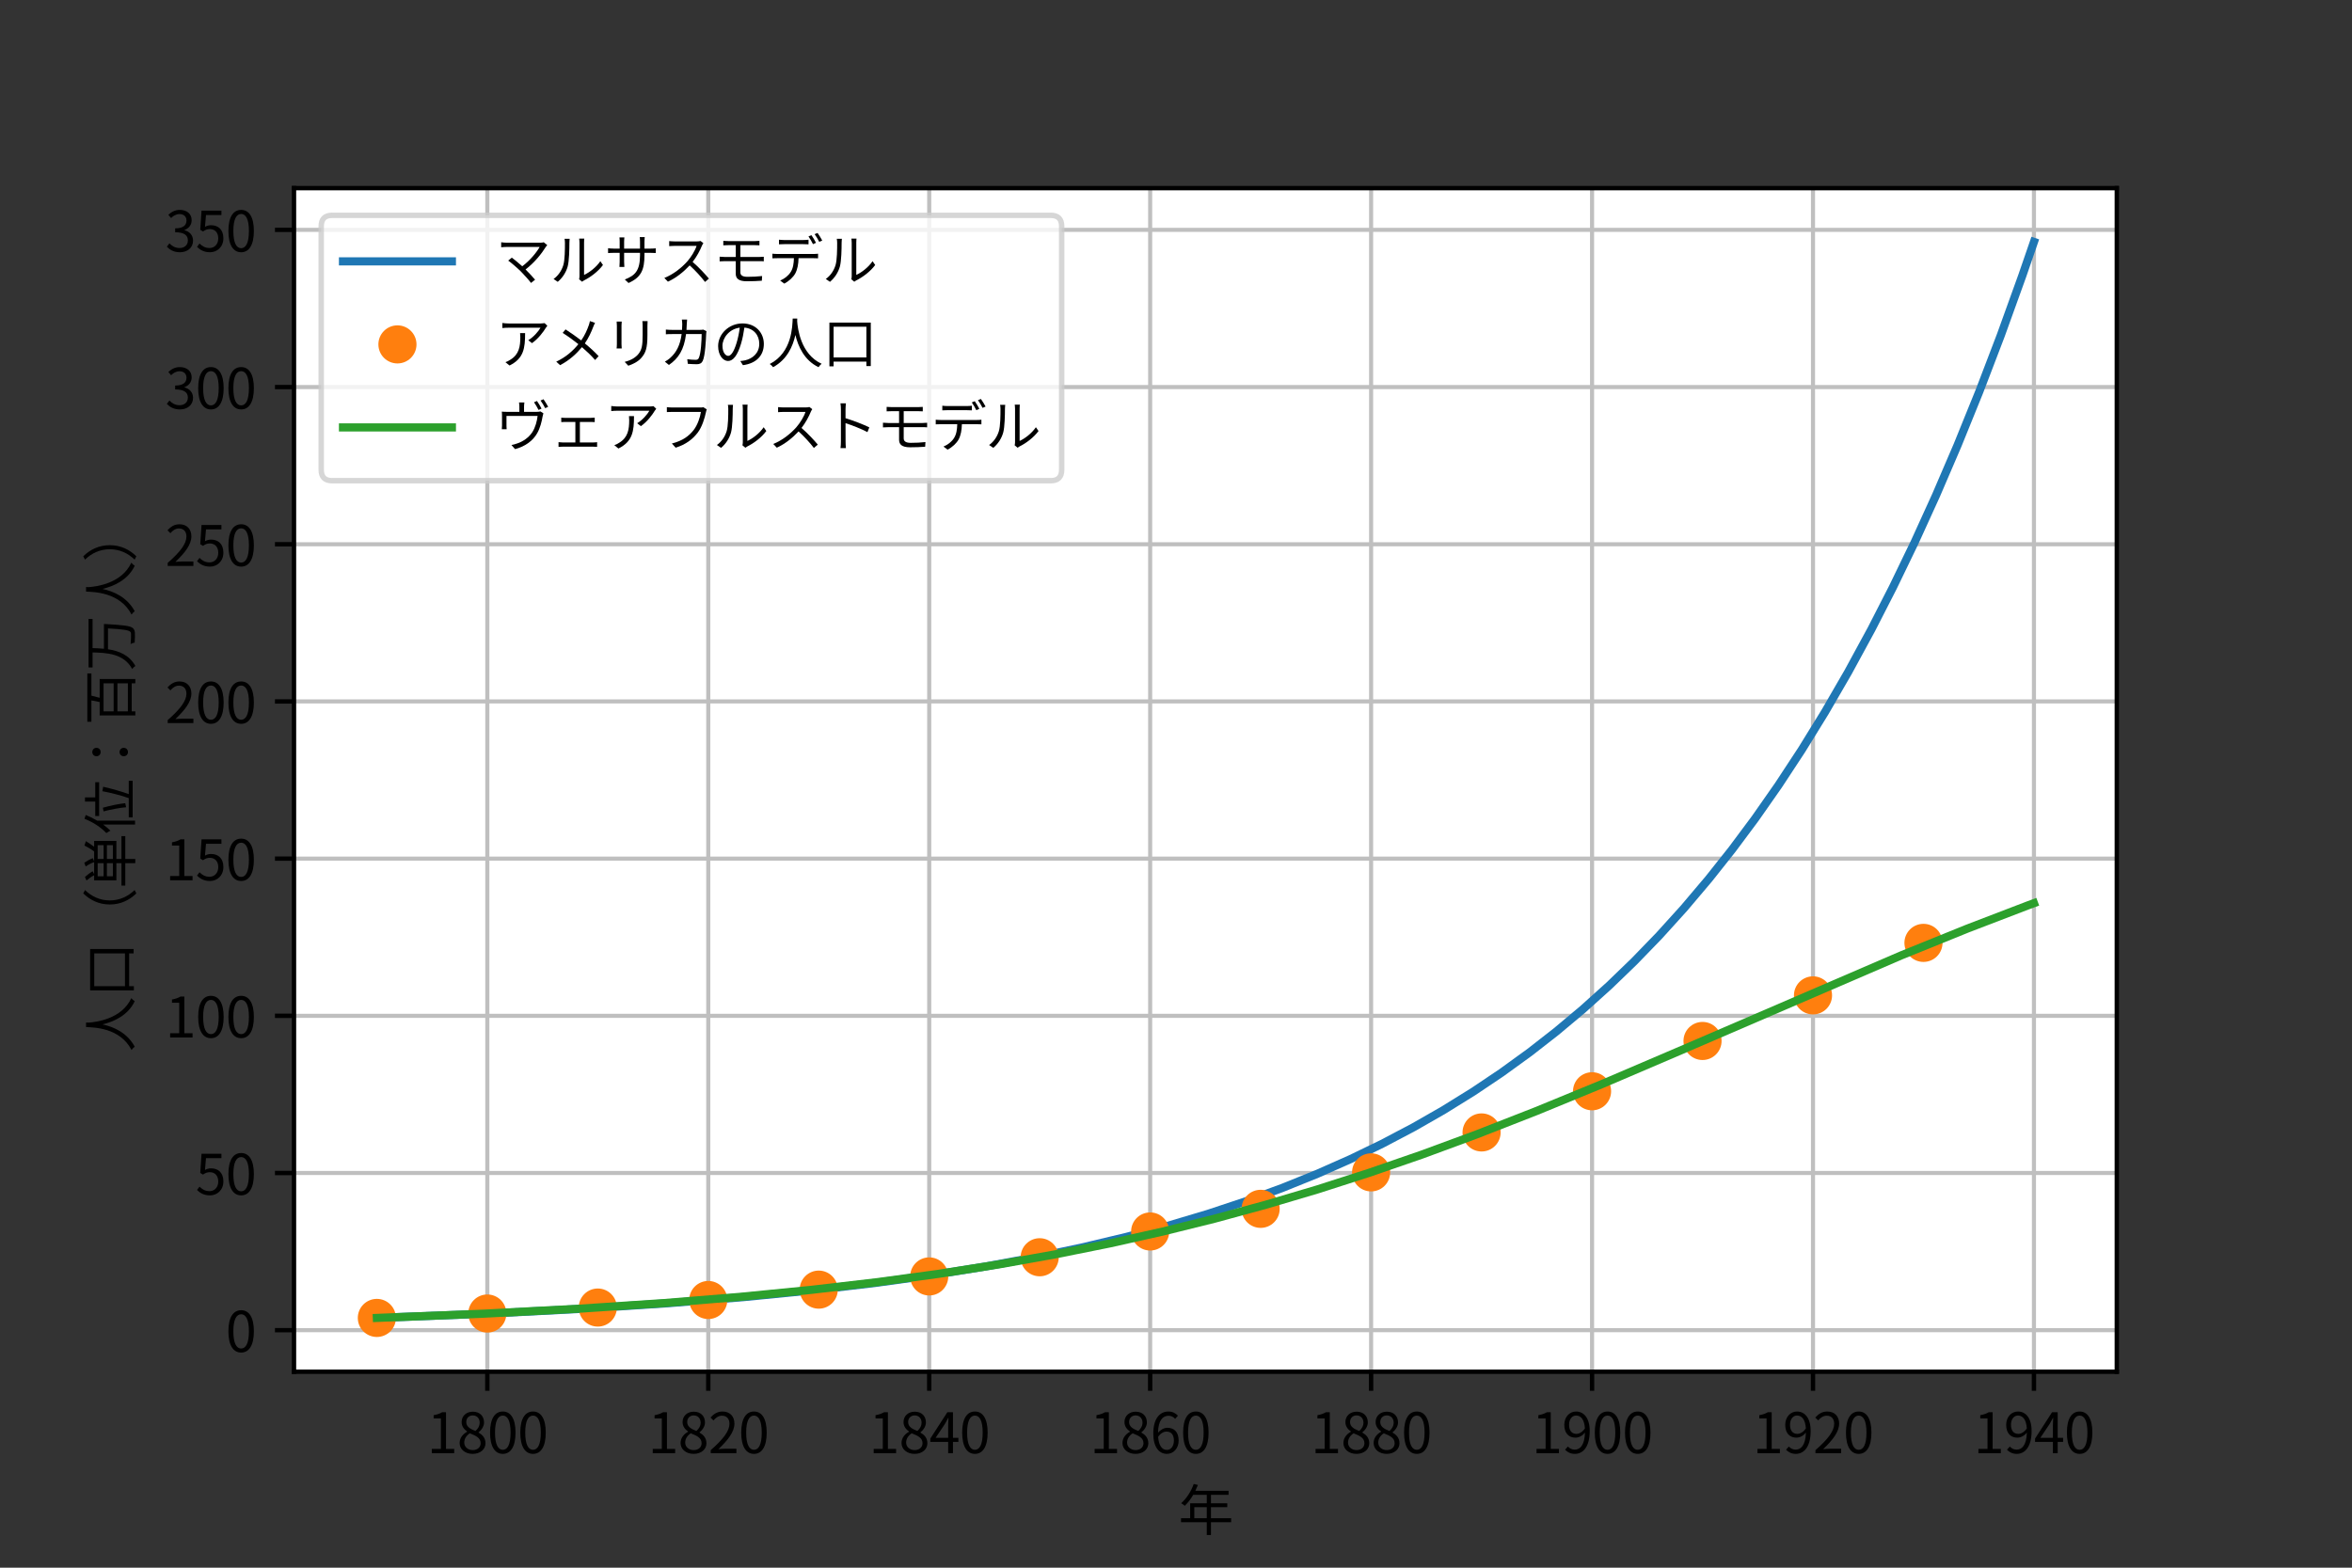 <?xml version="1.0" encoding="UTF-8" standalone="no"?>
<svg xmlns:xlink="http://www.w3.org/1999/xlink" xmlns="http://www.w3.org/2000/svg" width="432pt" height="288pt" viewBox="0 0 432 288" version="1.1">
  <rect x="0" y="0" width="432" height="288" fill="#333333" stroke="none"/>
  <defs>
    <style type="text/css">*{stroke-linejoin: round; stroke-linecap: butt}</style>
  </defs>
  <g id="figure_1">
    <g id="patch_1">
      <path d="M 0 288  L 432 288  L 432 0  L 0 0  L 0 288  z " style="fill: none"></path>
    </g>
    <g id="axes_1">
      <g id="patch_2">
        <path d="M 54 252  L 388.8 252  L 388.8 34.56  L 54 34.56  z " style="fill: #ffffff"></path>
      </g>
      <g id="matplotlib.axis_1">
        <g id="xtick_1">
          <g id="line2d_1">
            <path d="M 89.509 252  L 89.509 34.56  " clip-path="url(#pa60aa108e8)" style="fill: none; stroke: #bfbfbf; stroke-width: 0.75; stroke-linecap: square"></path>
          </g>
          <g id="line2d_2">
            <defs>
              <path id="m222f76d8af" d="M 0 0  L 0 3.5  " style="stroke: #000000; stroke-width: 0.8"></path>
            </defs>
            <g>
              <use xlink:href="#m222f76d8af" x="89.509" y="252" style="stroke: #000000; stroke-width: 0.8"></use>
            </g>
          </g>
          <g id="text_1">
            <!-- 1800 -->
            <g transform="translate(78.409 266.959) scale(0.1 -0.1)">
              <defs>
                <path id="NotoSansCJKjp-Regular-31" d="M 563 0  L 3136 0  L 3136 486  L 2195 486  L 2195 4698  L 1747 4698  C 1491 4544 1190 4435 774 4358  L 774 3987  L 1606 3987  L 1606 486  L 563 486  L 563 0  z " transform="scale(0.016)"></path>
                <path id="NotoSansCJKjp-Regular-38" d="M 1786 -83  C 2669 -83 3258 448 3258 1133  C 3258 1773 2874 2125 2464 2362  L 2464 2394  C 2746 2611 3091 3034 3091 3526  C 3091 4250 2605 4762 1805 4762  C 1075 4762 518 4288 518 3571  C 518 3078 806 2726 1152 2490  L 1152 2458  C 723 2227 288 1792 288 1165  C 288 442 922 -83 1786 -83  z M 2106 2547  C 1555 2765 1050 3008 1050 3571  C 1050 4026 1363 4333 1798 4333  C 2304 4333 2592 3955 2592 3494  C 2592 3149 2426 2829 2106 2547  z M 1798 352  C 1235 352 819 717 819 1216  C 819 1664 1082 2035 1459 2278  C 2125 2010 2701 1773 2701 1146  C 2701 678 2336 352 1798 352  z " transform="scale(0.016)"></path>
                <path id="NotoSansCJKjp-Regular-30" d="M 1779 -83  C 2669 -83 3238 730 3238 2362  C 3238 3987 2669 4781 1779 4781  C 883 4781 314 3994 314 2362  C 314 730 883 -83 1779 -83  z M 1779 384  C 1242 384 883 979 883 2362  C 883 3731 1242 4314 1779 4314  C 2310 4314 2669 3731 2669 2362  C 2669 979 2310 384 1779 384  z " transform="scale(0.016)"></path>
              </defs>
              <use xlink:href="#NotoSansCJKjp-Regular-31"></use>
              <use xlink:href="#NotoSansCJKjp-Regular-38" x="55.5"></use>
              <use xlink:href="#NotoSansCJKjp-Regular-30" x="111"></use>
              <use xlink:href="#NotoSansCJKjp-Regular-30" x="166.5"></use>
            </g>
          </g>
        </g>
        <g id="xtick_2">
          <g id="line2d_3">
            <path d="M 130.091 252  L 130.091 34.56  " clip-path="url(#pa60aa108e8)" style="fill: none; stroke: #bfbfbf; stroke-width: 0.75; stroke-linecap: square"></path>
          </g>
          <g id="line2d_4">
            <g>
              <use xlink:href="#m222f76d8af" x="130.091" y="252" style="stroke: #000000; stroke-width: 0.8"></use>
            </g>
          </g>
          <g id="text_2">
            <!-- 1820 -->
            <g transform="translate(118.991 266.959) scale(0.1 -0.1)">
              <defs>
                <path id="NotoSansCJKjp-Regular-32" d="M 282 0  L 3232 0  L 3232 506  L 1933 506  C 1696 506 1408 480 1165 461  C 2266 1504 3002 2458 3002 3392  C 3002 4230 2477 4781 1638 4781  C 1043 4781 640 4506 256 4090  L 595 3757  C 851 4064 1184 4301 1568 4301  C 2150 4301 2432 3910 2432 3373  C 2432 2566 1754 1632 282 346  L 282 0  z " transform="scale(0.016)"></path>
              </defs>
              <use xlink:href="#NotoSansCJKjp-Regular-31"></use>
              <use xlink:href="#NotoSansCJKjp-Regular-38" x="55.5"></use>
              <use xlink:href="#NotoSansCJKjp-Regular-32" x="111"></use>
              <use xlink:href="#NotoSansCJKjp-Regular-30" x="166.5"></use>
            </g>
          </g>
        </g>
        <g id="xtick_3">
          <g id="line2d_5">
            <path d="M 170.673 252  L 170.673 34.56  " clip-path="url(#pa60aa108e8)" style="fill: none; stroke: #bfbfbf; stroke-width: 0.75; stroke-linecap: square"></path>
          </g>
          <g id="line2d_6">
            <g>
              <use xlink:href="#m222f76d8af" x="170.673" y="252" style="stroke: #000000; stroke-width: 0.8"></use>
            </g>
          </g>
          <g id="text_3">
            <!-- 1840 -->
            <g transform="translate(159.573 266.959) scale(0.1 -0.1)">
              <defs>
                <path id="NotoSansCJKjp-Regular-34" d="M 736 1760  L 1805 3360  C 1939 3590 2067 3821 2182 4051  L 2208 4051  C 2195 3808 2176 3430 2176 3200  L 2176 1760  L 736 1760  z M 2176 0  L 2726 0  L 2726 1293  L 3347 1293  L 3347 1760  L 2726 1760  L 2726 4698  L 2080 4698  L 128 1677  L 128 1293  L 2176 1293  L 2176 0  z " transform="scale(0.016)"></path>
              </defs>
              <use xlink:href="#NotoSansCJKjp-Regular-31"></use>
              <use xlink:href="#NotoSansCJKjp-Regular-38" x="55.5"></use>
              <use xlink:href="#NotoSansCJKjp-Regular-34" x="111"></use>
              <use xlink:href="#NotoSansCJKjp-Regular-30" x="166.5"></use>
            </g>
          </g>
        </g>
        <g id="xtick_4">
          <g id="line2d_7">
            <path d="M 211.255 252  L 211.255 34.56  " clip-path="url(#pa60aa108e8)" style="fill: none; stroke: #bfbfbf; stroke-width: 0.75; stroke-linecap: square"></path>
          </g>
          <g id="line2d_8">
            <g>
              <use xlink:href="#m222f76d8af" x="211.255" y="252" style="stroke: #000000; stroke-width: 0.8"></use>
            </g>
          </g>
          <g id="text_4">
            <!-- 1860 -->
            <g transform="translate(200.155 266.959) scale(0.1 -0.1)">
              <defs>
                <path id="NotoSansCJKjp-Regular-36" d="M 1875 2477  C 2445 2477 2726 2074 2726 1440  C 2726 800 2374 371 1926 371  C 1338 371 986 902 915 1875  C 1203 2304 1581 2477 1875 2477  z M 1926 -83  C 2656 -83 3270 531 3270 1440  C 3270 2419 2765 2912 1971 2912  C 1600 2912 1190 2694 902 2342  C 928 3802 1472 4294 2112 4294  C 2400 4294 2682 4160 2867 3936  L 3187 4301  C 2931 4576 2579 4781 2093 4781  C 1184 4781 358 4077 358 2240  C 358 691 1024 -83 1926 -83  z " transform="scale(0.016)"></path>
              </defs>
              <use xlink:href="#NotoSansCJKjp-Regular-31"></use>
              <use xlink:href="#NotoSansCJKjp-Regular-38" x="55.5"></use>
              <use xlink:href="#NotoSansCJKjp-Regular-36" x="111"></use>
              <use xlink:href="#NotoSansCJKjp-Regular-30" x="166.5"></use>
            </g>
          </g>
        </g>
        <g id="xtick_5">
          <g id="line2d_9">
            <path d="M 251.836 252  L 251.836 34.56  " clip-path="url(#pa60aa108e8)" style="fill: none; stroke: #bfbfbf; stroke-width: 0.75; stroke-linecap: square"></path>
          </g>
          <g id="line2d_10">
            <g>
              <use xlink:href="#m222f76d8af" x="251.836" y="252" style="stroke: #000000; stroke-width: 0.8"></use>
            </g>
          </g>
          <g id="text_5">
            <!-- 1880 -->
            <g transform="translate(240.736 266.959) scale(0.1 -0.1)">
              <use xlink:href="#NotoSansCJKjp-Regular-31"></use>
              <use xlink:href="#NotoSansCJKjp-Regular-38" x="55.5"></use>
              <use xlink:href="#NotoSansCJKjp-Regular-38" x="111"></use>
              <use xlink:href="#NotoSansCJKjp-Regular-30" x="166.5"></use>
            </g>
          </g>
        </g>
        <g id="xtick_6">
          <g id="line2d_11">
            <path d="M 292.418 252  L 292.418 34.56  " clip-path="url(#pa60aa108e8)" style="fill: none; stroke: #bfbfbf; stroke-width: 0.75; stroke-linecap: square"></path>
          </g>
          <g id="line2d_12">
            <g>
              <use xlink:href="#m222f76d8af" x="292.418" y="252" style="stroke: #000000; stroke-width: 0.8"></use>
            </g>
          </g>
          <g id="text_6">
            <!-- 1900 -->
            <g transform="translate(281.318 266.959) scale(0.1 -0.1)">
              <defs>
                <path id="NotoSansCJKjp-Regular-39" d="M 832 3258  C 832 3898 1178 4320 1626 4320  C 2227 4320 2586 3808 2650 2842  C 2349 2400 1990 2214 1670 2214  C 1114 2214 832 2624 832 3258  z M 1498 -83  C 2381 -83 3200 646 3200 2547  C 3200 4038 2528 4781 1626 4781  C 896 4781 282 4166 282 3258  C 282 2285 794 1779 1574 1779  C 1965 1779 2368 2003 2656 2355  C 2611 902 2086 403 1478 403  C 1178 403 890 538 698 762  L 371 397  C 634 122 992 -83 1498 -83  z " transform="scale(0.016)"></path>
              </defs>
              <use xlink:href="#NotoSansCJKjp-Regular-31"></use>
              <use xlink:href="#NotoSansCJKjp-Regular-39" x="55.5"></use>
              <use xlink:href="#NotoSansCJKjp-Regular-30" x="111"></use>
              <use xlink:href="#NotoSansCJKjp-Regular-30" x="166.5"></use>
            </g>
          </g>
        </g>
        <g id="xtick_7">
          <g id="line2d_13">
            <path d="M 333 252  L 333 34.56  " clip-path="url(#pa60aa108e8)" style="fill: none; stroke: #bfbfbf; stroke-width: 0.75; stroke-linecap: square"></path>
          </g>
          <g id="line2d_14">
            <g>
              <use xlink:href="#m222f76d8af" x="333" y="252" style="stroke: #000000; stroke-width: 0.8"></use>
            </g>
          </g>
          <g id="text_7">
            <!-- 1920 -->
            <g transform="translate(321.9 266.959) scale(0.1 -0.1)">
              <use xlink:href="#NotoSansCJKjp-Regular-31"></use>
              <use xlink:href="#NotoSansCJKjp-Regular-39" x="55.5"></use>
              <use xlink:href="#NotoSansCJKjp-Regular-32" x="111"></use>
              <use xlink:href="#NotoSansCJKjp-Regular-30" x="166.5"></use>
            </g>
          </g>
        </g>
        <g id="xtick_8">
          <g id="line2d_15">
            <path d="M 373.582 252  L 373.582 34.56  " clip-path="url(#pa60aa108e8)" style="fill: none; stroke: #bfbfbf; stroke-width: 0.75; stroke-linecap: square"></path>
          </g>
          <g id="line2d_16">
            <g>
              <use xlink:href="#m222f76d8af" x="373.582" y="252" style="stroke: #000000; stroke-width: 0.8"></use>
            </g>
          </g>
          <g id="text_8">
            <!-- 1940 -->
            <g transform="translate(362.482 266.959) scale(0.1 -0.1)">
              <use xlink:href="#NotoSansCJKjp-Regular-31"></use>
              <use xlink:href="#NotoSansCJKjp-Regular-39" x="55.5"></use>
              <use xlink:href="#NotoSansCJKjp-Regular-34" x="111"></use>
              <use xlink:href="#NotoSansCJKjp-Regular-30" x="166.5"></use>
            </g>
          </g>
        </g>
        <g id="text_9">
          <!-- 年 -->
          <g transform="translate(216.4 281.209) scale(0.1 -0.1)">
            <defs>
              <path id="NotoSansCJKjp-Regular-5e74" d="M 1850 1434  L 1850 2701  L 3283 2701  L 3283 1434  L 1850 1434  z M 6080 1434  L 3763 1434  L 3763 2701  L 5638 2701  L 5638 3149  L 3763 3149  L 3763 4122  L 5786 4122  L 5786 4582  L 1971 4582  C 2074 4800 2176 5030 2266 5254  L 1786 5370  C 1485 4512 947 3686 346 3162  C 467 3098 666 2938 755 2861  C 1101 3194 1440 3629 1728 4122  L 3283 4122  L 3283 3149  L 1376 3149  L 1376 1434  L 326 1434  L 326 973  L 3283 973  L 3283 -493  L 3763 -493  L 3763 973  L 6080 973  L 6080 1434  z " transform="scale(0.016)"></path>
            </defs>
            <use xlink:href="#NotoSansCJKjp-Regular-5e74"></use>
          </g>
        </g>
      </g>
      <g id="matplotlib.axis_2">
        <g id="ytick_1">
          <g id="line2d_17">
            <path d="M 54 244.369  L 388.8 244.369  " clip-path="url(#pa60aa108e8)" style="fill: none; stroke: #bfbfbf; stroke-width: 0.75; stroke-linecap: square"></path>
          </g>
          <g id="line2d_18">
            <defs>
              <path id="mf4e6e1ca34" d="M 0 0  L -3.5 0  " style="stroke: #000000; stroke-width: 0.8"></path>
            </defs>
            <g>
              <use xlink:href="#mf4e6e1ca34" x="54" y="244.369" style="stroke: #000000; stroke-width: 0.8"></use>
            </g>
          </g>
          <g id="text_10">
            <!-- 0 -->
            <g transform="translate(41.45 248.348) scale(0.1 -0.1)">
              <use xlink:href="#NotoSansCJKjp-Regular-30"></use>
            </g>
          </g>
        </g>
        <g id="ytick_2">
          <g id="line2d_19">
            <path d="M 54 215.492  L 388.8 215.492  " clip-path="url(#pa60aa108e8)" style="fill: none; stroke: #bfbfbf; stroke-width: 0.75; stroke-linecap: square"></path>
          </g>
          <g id="line2d_20">
            <g>
              <use xlink:href="#mf4e6e1ca34" x="54" y="215.492" style="stroke: #000000; stroke-width: 0.8"></use>
            </g>
          </g>
          <g id="text_11">
            <!-- 50 -->
            <g transform="translate(35.9 219.471) scale(0.1 -0.1)">
              <defs>
                <path id="NotoSansCJKjp-Regular-35" d="M 1670 -83  C 2464 -83 3206 499 3206 1530  C 3206 2560 2573 3021 1792 3021  C 1510 3021 1306 2950 1094 2835  L 1210 4192  L 2982 4192  L 2982 4698  L 698 4698  L 550 2496  L 864 2304  C 1133 2483 1331 2579 1645 2579  C 2234 2579 2618 2182 2618 1510  C 2618 826 2170 403 1619 403  C 1075 403 736 653 467 922  L 179 538  C 493 224 941 -83 1670 -83  z " transform="scale(0.016)"></path>
              </defs>
              <use xlink:href="#NotoSansCJKjp-Regular-35"></use>
              <use xlink:href="#NotoSansCJKjp-Regular-30" x="55.5"></use>
            </g>
          </g>
        </g>
        <g id="ytick_3">
          <g id="line2d_21">
            <path d="M 54 186.615  L 388.8 186.615  " clip-path="url(#pa60aa108e8)" style="fill: none; stroke: #bfbfbf; stroke-width: 0.75; stroke-linecap: square"></path>
          </g>
          <g id="line2d_22">
            <g>
              <use xlink:href="#mf4e6e1ca34" x="54" y="186.615" style="stroke: #000000; stroke-width: 0.8"></use>
            </g>
          </g>
          <g id="text_12">
            <!-- 100 -->
            <g transform="translate(30.35 190.594) scale(0.1 -0.1)">
              <use xlink:href="#NotoSansCJKjp-Regular-31"></use>
              <use xlink:href="#NotoSansCJKjp-Regular-30" x="55.5"></use>
              <use xlink:href="#NotoSansCJKjp-Regular-30" x="111"></use>
            </g>
          </g>
        </g>
        <g id="ytick_4">
          <g id="line2d_23">
            <path d="M 54 157.737  L 388.8 157.737  " clip-path="url(#pa60aa108e8)" style="fill: none; stroke: #bfbfbf; stroke-width: 0.75; stroke-linecap: square"></path>
          </g>
          <g id="line2d_24">
            <g>
              <use xlink:href="#mf4e6e1ca34" x="54" y="157.737" style="stroke: #000000; stroke-width: 0.8"></use>
            </g>
          </g>
          <g id="text_13">
            <!-- 150 -->
            <g transform="translate(30.35 161.717) scale(0.1 -0.1)">
              <use xlink:href="#NotoSansCJKjp-Regular-31"></use>
              <use xlink:href="#NotoSansCJKjp-Regular-35" x="55.5"></use>
              <use xlink:href="#NotoSansCJKjp-Regular-30" x="111"></use>
            </g>
          </g>
        </g>
        <g id="ytick_5">
          <g id="line2d_25">
            <path d="M 54 128.86  L 388.8 128.86  " clip-path="url(#pa60aa108e8)" style="fill: none; stroke: #bfbfbf; stroke-width: 0.75; stroke-linecap: square"></path>
          </g>
          <g id="line2d_26">
            <g>
              <use xlink:href="#mf4e6e1ca34" x="54" y="128.86" style="stroke: #000000; stroke-width: 0.8"></use>
            </g>
          </g>
          <g id="text_14">
            <!-- 200 -->
            <g transform="translate(30.35 132.84) scale(0.1 -0.1)">
              <use xlink:href="#NotoSansCJKjp-Regular-32"></use>
              <use xlink:href="#NotoSansCJKjp-Regular-30" x="55.5"></use>
              <use xlink:href="#NotoSansCJKjp-Regular-30" x="111"></use>
            </g>
          </g>
        </g>
        <g id="ytick_6">
          <g id="line2d_27">
            <path d="M 54 99.983  L 388.8 99.983  " clip-path="url(#pa60aa108e8)" style="fill: none; stroke: #bfbfbf; stroke-width: 0.75; stroke-linecap: square"></path>
          </g>
          <g id="line2d_28">
            <g>
              <use xlink:href="#mf4e6e1ca34" x="54" y="99.983" style="stroke: #000000; stroke-width: 0.8"></use>
            </g>
          </g>
          <g id="text_15">
            <!-- 250 -->
            <g transform="translate(30.35 103.963) scale(0.1 -0.1)">
              <use xlink:href="#NotoSansCJKjp-Regular-32"></use>
              <use xlink:href="#NotoSansCJKjp-Regular-35" x="55.5"></use>
              <use xlink:href="#NotoSansCJKjp-Regular-30" x="111"></use>
            </g>
          </g>
        </g>
        <g id="ytick_7">
          <g id="line2d_29">
            <path d="M 54 71.106  L 388.8 71.106  " clip-path="url(#pa60aa108e8)" style="fill: none; stroke: #bfbfbf; stroke-width: 0.75; stroke-linecap: square"></path>
          </g>
          <g id="line2d_30">
            <g>
              <use xlink:href="#mf4e6e1ca34" x="54" y="71.106" style="stroke: #000000; stroke-width: 0.8"></use>
            </g>
          </g>
          <g id="text_16">
            <!-- 300 -->
            <g transform="translate(30.35 75.086) scale(0.1 -0.1)">
              <defs>
                <path id="NotoSansCJKjp-Regular-33" d="M 1690 -83  C 2522 -83 3194 416 3194 1254  C 3194 1894 2752 2317 2202 2445  L 2202 2470  C 2694 2656 3034 3034 3034 3603  C 3034 4346 2458 4781 1670 4781  C 1126 4781 710 4544 358 4218  L 672 3846  C 934 4115 1267 4301 1645 4301  C 2131 4301 2438 4006 2438 3558  C 2438 3053 2106 2662 1139 2662  L 1139 2214  C 2221 2214 2598 1837 2598 1280  C 2598 736 2202 403 1645 403  C 1114 403 755 653 480 941  L 186 557  C 493 224 954 -83 1690 -83  z " transform="scale(0.016)"></path>
              </defs>
              <use xlink:href="#NotoSansCJKjp-Regular-33"></use>
              <use xlink:href="#NotoSansCJKjp-Regular-30" x="55.5"></use>
              <use xlink:href="#NotoSansCJKjp-Regular-30" x="111"></use>
            </g>
          </g>
        </g>
        <g id="ytick_8">
          <g id="line2d_31">
            <path d="M 54 42.229  L 388.8 42.229  " clip-path="url(#pa60aa108e8)" style="fill: none; stroke: #bfbfbf; stroke-width: 0.75; stroke-linecap: square"></path>
          </g>
          <g id="line2d_32">
            <g>
              <use xlink:href="#mf4e6e1ca34" x="54" y="42.229" style="stroke: #000000; stroke-width: 0.8"></use>
            </g>
          </g>
          <g id="text_17">
            <!-- 350 -->
            <g transform="translate(30.35 46.209) scale(0.1 -0.1)">
              <use xlink:href="#NotoSansCJKjp-Regular-33"></use>
              <use xlink:href="#NotoSansCJKjp-Regular-35" x="55.5"></use>
              <use xlink:href="#NotoSansCJKjp-Regular-30" x="111"></use>
            </g>
          </g>
        </g>
        <g id="text_18">
          <!-- 人口（単位：百万人） -->
          <g transform="translate(24.059 193.28) rotate(-90) scale(0.1 -0.1)">
            <defs>
              <path id="NotoSansCJKjp-Regular-4eba" d="M 2874 5158  C 2829 4314 2829 1261 237 -64  C 384 -160 538 -314 621 -429  C 2240 448 2899 1990 3181 3270  C 3488 1990 4192 352 5843 -429  C 5914 -301 6061 -141 6195 -38  C 3789 1062 3443 4019 3386 4864  C 3392 4973 3392 5075 3398 5158  L 2874 5158  z " transform="scale(0.016)"></path>
              <path id="NotoSansCJKjp-Regular-53e3" d="M 1318 691  L 1318 4218  L 5082 4218  L 5082 691  L 1318 691  z M 838 4691  L 838 -333  L 1318 -333  L 1318 211  L 5082 211  L 5082 -301  L 5587 -301  L 5587 4691  L 838 4691  z " transform="scale(0.016)"></path>
              <path id="NotoSansCJKjp-Regular-ff08" d="M 4448 2432  C 4448 1184 4954 166 5722 -614  L 6106 -416  C 5370 346 4915 1293 4915 2432  C 4915 3571 5370 4518 6106 5280  L 5722 5478  C 4954 4698 4448 3680 4448 2432  z " transform="scale(0.016)"></path>
              <path id="NotoSansCJKjp-Regular-5358" d="M 1434 2080  L 1434 2765  L 2944 2765  L 2944 2080  L 1434 2080  z M 1434 3827  L 2944 3827  L 2944 3142  L 1434 3142  L 1434 3827  z M 5011 3142  L 3424 3142  L 3424 3827  L 5011 3827  L 5011 3142  z M 5011 2080  L 3424 2080  L 3424 2765  L 5011 2765  L 5011 2080  z M 6048 1094  L 3424 1094  L 3424 1677  L 5498 1677  L 5498 4230  L 4826 4230  C 5037 4506 5274 4858 5472 5178  L 4960 5344  C 4806 5011 4525 4538 4288 4230  L 3149 4230  L 3514 4378  C 3430 4646 3200 5056 2989 5363  L 2566 5203  C 2771 4902 2976 4499 3059 4230  L 1683 4230  L 2010 4397  C 1882 4640 1600 5018 1357 5286  L 954 5107  C 1178 4845 1434 4480 1555 4230  L 966 4230  L 966 1677  L 2944 1677  L 2944 1094  L 365 1094  L 365 653  L 2944 653  L 2944 -493  L 3424 -493  L 3424 653  L 6048 653  L 6048 1094  z " transform="scale(0.016)"></path>
              <path id="NotoSansCJKjp-Regular-4f4d" d="M 2106 4102  L 2106 3654  L 5990 3654  L 5990 4102  L 4243 4102  L 4243 5280  L 3763 5280  L 3763 4102  L 2106 4102  z M 3578 659  C 3520 1293 3302 2381 3059 3226  L 2637 3149  C 2867 2304 3066 1197 3110 557  L 3578 659  z M 1786 5338  C 1414 4371 794 3430 147 2829  C 230 2714 371 2470 422 2362  C 666 2598 902 2886 1126 3194  L 1126 -467  L 1574 -467  L 1574 3878  C 1824 4301 2048 4749 2227 5197  L 1786 5338  z M 4621 256  C 4915 1050 5248 2246 5466 3194  L 4954 3283  C 4787 2355 4454 1062 4160 256  L 1952 256  L 1952 -192  L 6150 -192  L 6150 256  L 4621 256  z " transform="scale(0.016)"></path>
              <path id="NotoSansCJKjp-Regular-ff1a" d="M 3200 3482  C 3456 3482 3686 3667 3686 3962  C 3686 4256 3456 4442 3200 4442  C 2944 4442 2720 4256 2720 3962  C 2720 3667 2944 3482 3200 3482  z M 3200 346  C 3456 346 3686 538 3686 826  C 3686 1120 3456 1312 3200 1312  C 2944 1312 2720 1120 2720 826  C 2720 538 2944 346 3200 346  z " transform="scale(0.016)"></path>
              <path id="NotoSansCJKjp-Regular-767e" d="M 4845 1990  L 1626 1990  L 1626 3149  L 4845 3149  L 4845 1990  z M 1626 358  L 1626 1555  L 4845 1555  L 4845 358  L 1626 358  z M 5978 4544  L 5978 5011  L 429 5011  L 429 4544  L 2880 4544  C 2829 4230 2758 3878 2694 3597  L 1152 3597  L 1152 -499  L 1626 -499  L 1626 -83  L 4845 -83  L 4845 -499  L 5338 -499  L 5338 3597  L 3181 3597  C 3264 3885 3347 4218 3424 4544  L 5978 4544  z " transform="scale(0.016)"></path>
              <path id="NotoSansCJKjp-Regular-4e07" d="M 5984 4410  L 5984 4870  L 416 4870  L 416 4410  L 2138 4410  C 2099 2778 2010 806 237 -134  C 365 -224 506 -378 582 -506  C 1843 198 2317 1389 2502 2643  L 4896 2643  C 4806 954 4698 250 4506 77  C 4429 6 4352 -6 4205 -6  C 4032 -6 3571 -6 3091 45  C 3187 -90 3251 -282 3258 -422  C 3699 -454 4141 -467 4384 -448  C 4627 -429 4781 -378 4928 -218  C 5178 51 5280 813 5395 2874  C 5402 2938 5402 3104 5402 3104  L 2560 3104  C 2605 3546 2624 3987 2637 4410  L 5984 4410  z " transform="scale(0.016)"></path>
              <path id="NotoSansCJKjp-Regular-ff09" d="M 1952 2432  C 1952 3680 1446 4698 678 5478  L 294 5280  C 1030 4518 1485 3571 1485 2432  C 1485 1293 1030 346 294 -416  L 678 -614  C 1446 166 1952 1184 1952 2432  z " transform="scale(0.016)"></path>
            </defs>
            <use xlink:href="#NotoSansCJKjp-Regular-4eba"></use>
            <use xlink:href="#NotoSansCJKjp-Regular-53e3" x="100"></use>
            <use xlink:href="#NotoSansCJKjp-Regular-ff08" x="200"></use>
            <use xlink:href="#NotoSansCJKjp-Regular-5358" x="300"></use>
            <use xlink:href="#NotoSansCJKjp-Regular-4f4d" x="400"></use>
            <use xlink:href="#NotoSansCJKjp-Regular-ff1a" x="500"></use>
            <use xlink:href="#NotoSansCJKjp-Regular-767e" x="600"></use>
            <use xlink:href="#NotoSansCJKjp-Regular-4e07" x="700"></use>
            <use xlink:href="#NotoSansCJKjp-Regular-4eba" x="800"></use>
            <use xlink:href="#NotoSansCJKjp-Regular-ff09" x="900"></use>
          </g>
        </g>
      </g>
      <g id="line2d_33">
        <path d="M 69.218 242.116  L 89.326 241.339  L 106.997 240.438  L 122.535 239.426  L 136.55 238.293  L 149.041 237.064  L 160.619 235.705  L 171.282 234.231  L 181.031 232.664  L 190.171 230.976  L 198.702 229.182  L 206.928 227.224  L 214.545 225.187  L 221.857 223.005  L 228.864 220.68  L 235.567 218.221  L 241.965 215.635  L 248.058 212.935  L 253.847 210.135  L 259.636 207.086  L 265.12 203.948  L 270.604 200.545  L 275.783 197.069  L 280.963 193.316  L 285.837 189.513  L 290.712 185.427  L 295.587 181.037  L 300.157 176.624  L 304.727 171.904  L 309.297 166.855  L 313.867 161.454  L 318.132 156.074  L 322.398 150.345  L 326.663 144.244  L 330.928 137.748  L 335.194 130.83  L 339.459 123.463  L 343.724 115.618  L 347.685 107.878  L 351.646 99.673  L 355.606 90.975  L 359.567 81.754  L 363.528 71.979  L 367.488 61.616  L 371.449 50.63  L 373.582 44.444  L 373.582 44.444  " clip-path="url(#pa60aa108e8)" style="fill: none; stroke: #1f77b4; stroke-width: 1.5; stroke-linecap: square"></path>
      </g>
      <g id="line2d_34">
        <defs>
          <path id="m6066148669" d="M 0 3  C 0.796 3 1.559 2.684 2.121 2.121  C 2.684 1.559 3 0.796 3 0  C 3 -0.796 2.684 -1.559 2.121 -2.121  C 1.559 -2.684 0.796 -3 0 -3  C -0.796 -3 -1.559 -2.684 -2.121 -2.121  C -2.684 -1.559 -3 -0.796 -3 0  C -3 0.796 -2.684 1.559 -2.121 2.121  C -1.559 2.684 -0.796 3 0 3  z " style="stroke: #ff7f0e"></path>
        </defs>
        <g clip-path="url(#pa60aa108e8)">
          <use xlink:href="#m6066148669" x="69.218" y="242.116" style="fill: #ff7f0e; stroke: #ff7f0e"></use>
          <use xlink:href="#m6066148669" x="89.509" y="241.308" style="fill: #ff7f0e; stroke: #ff7f0e"></use>
          <use xlink:href="#m6066148669" x="109.8" y="240.21" style="fill: #ff7f0e; stroke: #ff7f0e"></use>
          <use xlink:href="#m6066148669" x="130.091" y="238.824" style="fill: #ff7f0e; stroke: #ff7f0e"></use>
          <use xlink:href="#m6066148669" x="150.382" y="236.918" style="fill: #ff7f0e; stroke: #ff7f0e"></use>
          <use xlink:href="#m6066148669" x="170.673" y="234.493" style="fill: #ff7f0e; stroke: #ff7f0e"></use>
          <use xlink:href="#m6066148669" x="190.964" y="230.97" style="fill: #ff7f0e; stroke: #ff7f0e"></use>
          <use xlink:href="#m6066148669" x="211.255" y="226.234" style="fill: #ff7f0e; stroke: #ff7f0e"></use>
          <use xlink:href="#m6066148669" x="231.545" y="222.076" style="fill: #ff7f0e; stroke: #ff7f0e"></use>
          <use xlink:href="#m6066148669" x="251.836" y="215.376" style="fill: #ff7f0e; stroke: #ff7f0e"></use>
          <use xlink:href="#m6066148669" x="272.127" y="208.041" style="fill: #ff7f0e; stroke: #ff7f0e"></use>
          <use xlink:href="#m6066148669" x="292.418" y="200.476" style="fill: #ff7f0e; stroke: #ff7f0e"></use>
          <use xlink:href="#m6066148669" x="312.709" y="191.235" style="fill: #ff7f0e; stroke: #ff7f0e"></use>
          <use xlink:href="#m6066148669" x="333" y="182.861" style="fill: #ff7f0e; stroke: #ff7f0e"></use>
          <use xlink:href="#m6066148669" x="353.291" y="173.216" style="fill: #ff7f0e; stroke: #ff7f0e"></use>
        </g>
      </g>
      <g id="line2d_35">
        <path d="M 69.218 242.116  L 89.022 241.328  L 106.388 240.42  L 121.926 239.39  L 135.941 238.246  L 149.041 236.957  L 161.228 235.535  L 172.501 234.001  L 183.469 232.283  L 193.828 230.436  L 203.882 228.417  L 213.631 226.23  L 223.076 223.888  L 232.52 221.316  L 241.965 218.513  L 251.41 215.478  L 261.159 212.111  L 271.213 208.403  L 282.181 204.116  L 294.368 199.105  L 309.601 192.586  L 349.208 175.513  L 361.395 170.576  L 372.363 166.371  L 373.582 165.92  L 373.582 165.92  " clip-path="url(#pa60aa108e8)" style="fill: none; stroke: #2ca02c; stroke-width: 1.5; stroke-linecap: square"></path>
      </g>
      <g id="patch_3">
        <path d="M 54 252  L 54 34.56  " style="fill: none; stroke: #000000; stroke-width: 0.8; stroke-linejoin: miter; stroke-linecap: square"></path>
      </g>
      <g id="patch_4">
        <path d="M 388.8 252  L 388.8 34.56  " style="fill: none; stroke: #000000; stroke-width: 0.8; stroke-linejoin: miter; stroke-linecap: square"></path>
      </g>
      <g id="patch_5">
        <path d="M 54 252  L 388.8 252  " style="fill: none; stroke: #000000; stroke-width: 0.8; stroke-linejoin: miter; stroke-linecap: square"></path>
      </g>
      <g id="patch_6">
        <path d="M 54 34.56  L 388.8 34.56  " style="fill: none; stroke: #000000; stroke-width: 0.8; stroke-linejoin: miter; stroke-linecap: square"></path>
      </g>
      <g id="legend_1">
        <g id="patch_7">
          <path d="M 61 88.31  L 193 88.31  Q 195 88.31 195 86.31  L 195 41.56  Q 195 39.56 193 39.56  L 61 39.56  Q 59 39.56 59 41.56  L 59 86.31  Q 59 88.31 61 88.31  z " style="fill: #ffffff; opacity: 0.8; stroke: #cccccc; stroke-linejoin: miter"></path>
        </g>
        <g id="line2d_36">
          <path d="M 63 48.019  L 73 48.019  L 83 48.019  " style="fill: none; stroke: #1f77b4; stroke-width: 1.5; stroke-linecap: square"></path>
        </g>
        <g id="text_19">
          <!-- マルサスモデル -->
          <g transform="translate(91 51.519) scale(0.1 -0.1)">
            <defs>
              <path id="NotoSansCJKjp-Regular-30de" d="M 5946 4058  L 5542 4384  C 5453 4352 5306 4333 5126 4333  L 1312 4333  C 1088 4333 838 4358 659 4384  L 659 3808  C 787 3821 1062 3846 1312 3846  L 5075 3846  C 4755 3270 4019 2330 3078 1626  C 2643 2016 2118 2445 1882 2618  L 1466 2278  C 1805 2042 2547 1402 2931 1018  C 3334 602 3846 38 4083 -288  L 4550 83  C 4294 397 3840 877 3456 1261  C 4512 2067 5325 3110 5786 3859  C 5824 3917 5882 3987 5946 4058  z " transform="scale(0.016)"></path>
              <path id="NotoSansCJKjp-Regular-30eb" d="M 3354 134  L 3693 -147  C 3738 -109 3808 -58 3910 0  C 4653 365 5542 1024 6093 1773  L 5792 2208  C 5299 1485 4512 902 3923 634  L 3923 4326  C 3923 4570 3942 4755 3949 4800  L 3360 4800  C 3366 4755 3398 4570 3398 4326  L 3398 493  C 3398 365 3379 237 3354 134  z M 422 166  L 902 -160  C 1440 288 1850 915 2042 1600  C 2214 2240 2240 3610 2240 4320  C 2240 4512 2266 4704 2272 4781  L 1683 4781  C 1709 4646 1728 4506 1728 4314  C 1728 3603 1722 2323 1536 1741  C 1344 1120 960 550 422 166  z " transform="scale(0.016)"></path>
              <path id="NotoSansCJKjp-Regular-30b5" d="M 4608 2938  L 4608 3168  L 5312 3168  C 5594 3168 5830 3155 5901 3149  L 5901 3686  C 5811 3674 5594 3654 5312 3654  L 4608 3654  L 4608 4454  C 4608 4704 4634 4915 4640 4979  L 4064 4979  C 4077 4915 4096 4704 4096 4454  L 4096 3654  L 2272 3654  L 2272 4474  C 2272 4698 2298 4877 2304 4941  L 1734 4941  C 1754 4794 1760 4608 1760 4474  L 1760 3654  L 1069 3654  C 800 3654 486 3686 429 3699  L 429 3142  C 506 3149 794 3168 1069 3168  L 1760 3168  L 1760 2131  C 1760 1888 1741 1613 1734 1549  L 2298 1549  C 2291 1613 2272 1894 2272 2131  L 2272 3168  L 4096 3168  L 4096 2899  C 4096 1107 3514 557 2349 109  L 2778 -294  C 4243 358 4608 1235 4608 2938  z " transform="scale(0.016)"></path>
              <path id="NotoSansCJKjp-Regular-30b9" d="M 5120 4282  L 4794 4531  C 4691 4499 4525 4480 4314 4480  L 1843 4480  C 1651 4480 1286 4506 1197 4518  L 1197 3936  C 1267 3942 1619 3968 1843 3968  L 4339 3968  C 4179 3437 3712 2682 3277 2189  C 2618 1453 1670 691 640 288  L 1050 -141  C 1997 288 2861 992 3546 1728  C 4198 1146 4877 390 5306 -173  L 5754 211  C 5338 717 4557 1549 3885 2125  C 4339 2701 4742 3450 4960 4000  C 4998 4090 5082 4230 5120 4282  z " transform="scale(0.016)"></path>
              <path id="NotoSansCJKjp-Regular-30e2" d="M 1158 4544  L 1158 4032  C 1331 4045 1517 4051 1734 4051  L 2586 4051  L 2586 2694  L 1338 2694  C 1171 2694 909 2714 736 2726  L 736 2189  C 915 2202 1178 2214 1338 2214  L 2586 2214  L 2586 768  C 2586 243 2893 -96 3859 -96  C 4467 -96 5082 -70 5581 -32  L 5613 506  C 5062 442 4538 416 3930 416  C 3341 416 3117 608 3117 928  L 3117 2214  L 5286 2214  C 5427 2214 5658 2214 5805 2195  L 5805 2720  C 5664 2707 5408 2694 5274 2694  L 3117 2694  L 3117 4051  L 4781 4051  C 5005 4051 5152 4038 5306 4032  L 5306 4544  C 5165 4531 4986 4518 4781 4518  L 1734 4518  C 1517 4518 1331 4531 1158 4544  z " transform="scale(0.016)"></path>
              <path id="NotoSansCJKjp-Regular-30c7" d="M 1299 4678  L 1299 4147  C 1466 4160 1677 4166 1888 4166  L 4096 4166  C 4282 4166 4506 4160 4691 4147  L 4691 4678  C 4506 4653 4282 4640 4096 4640  L 1882 4640  C 1677 4640 1485 4659 1299 4678  z M 544 3072  L 544 2541  C 717 2554 902 2554 1094 2554  L 3014 2554  C 2995 1946 2925 1408 2643 966  C 2394 563 1933 192 1434 -13  L 1907 -365  C 2451 -83 2938 378 3168 800  C 3424 1280 3526 1862 3546 2554  L 5286 2554  C 5440 2554 5645 2547 5786 2541  L 5786 3072  C 5632 3046 5421 3040 5286 3040  L 1094 3040  C 896 3040 717 3053 544 3072  z M 5024 5197  L 4685 5056  C 4858 4813 5075 4429 5203 4166  L 5549 4320  C 5421 4582 5184 4973 5024 5197  z M 5728 5453  L 5389 5312  C 5574 5069 5779 4710 5920 4429  L 6266 4582  C 6144 4819 5894 5222 5728 5453  z " transform="scale(0.016)"></path>
            </defs>
            <use xlink:href="#NotoSansCJKjp-Regular-30de"></use>
            <use xlink:href="#NotoSansCJKjp-Regular-30eb" x="100"></use>
            <use xlink:href="#NotoSansCJKjp-Regular-30b5" x="200"></use>
            <use xlink:href="#NotoSansCJKjp-Regular-30b9" x="300"></use>
            <use xlink:href="#NotoSansCJKjp-Regular-30e2" x="400"></use>
            <use xlink:href="#NotoSansCJKjp-Regular-30c7" x="500"></use>
            <use xlink:href="#NotoSansCJKjp-Regular-30eb" x="600"></use>
          </g>
        </g>
        <g id="line2d_37">
          <g>
            <use xlink:href="#m6066148669" x="73" y="63.269" style="fill: #ff7f0e; stroke: #ff7f0e"></use>
          </g>
        </g>
        <g id="text_20">
          <!-- アメリカの人口 -->
          <g transform="translate(91 66.769) scale(0.1 -0.1)">
            <defs>
              <path id="NotoSansCJKjp-Regular-30a2" d="M 5958 4326  L 5645 4627  C 5549 4608 5318 4589 5197 4589  L 1523 4589  C 1286 4589 1018 4614 794 4646  L 794 4064  C 1043 4090 1286 4102 1523 4102  L 5171 4102  C 4960 3706 4358 3008 3770 2669  L 4192 2330  C 4922 2835 5530 3661 5786 4096  C 5830 4166 5914 4262 5958 4326  z M 3405 3482  L 2829 3482  C 2848 3315 2854 3174 2854 3021  C 2854 1952 2714 1043 1722 435  C 1542 307 1325 205 1146 147  L 1619 -237  C 3251 576 3405 1747 3405 3482  z " transform="scale(0.016)"></path>
              <path id="NotoSansCJKjp-Regular-30e1" d="M 5184 4659  L 4595 4864  C 4570 4723 4512 4518 4467 4390  C 4275 3846 4013 3238 3597 2643  C 3091 3034 2349 3558 1798 3910  L 1466 3507  C 2080 3123 2797 2598 3270 2214  C 2637 1440 1850 730 730 205  L 1171 -198  C 2285 384 3078 1146 3680 1869  C 4230 1395 4717 941 5190 397  L 5594 838  C 5139 1331 4589 1830 4013 2304  C 4442 2925 4762 3629 4973 4192  C 5024 4326 5114 4544 5184 4659  z " transform="scale(0.016)"></path>
              <path id="NotoSansCJKjp-Regular-30ea" d="M 4966 4858  L 4365 4858  C 4384 4698 4397 4518 4397 4301  L 4397 3290  C 4397 2080 4320 1562 3866 1030  C 3469 582 2925 326 2336 179  L 2752 -262  C 3219 -102 3859 173 4275 672  C 4736 1222 4947 1728 4947 3264  L 4947 4301  C 4947 4518 4954 4698 4966 4858  z M 1997 4806  L 1414 4806  C 1427 4685 1440 4461 1440 4346  L 1440 2214  C 1440 2022 1421 1818 1408 1722  L 1997 1722  C 1984 1837 1971 2048 1971 2208  L 1971 4346  C 1971 4499 1984 4685 1997 4806  z " transform="scale(0.016)"></path>
              <path id="NotoSansCJKjp-Regular-30ab" d="M 3251 5037  L 2650 5037  C 2675 4883 2694 4646 2694 4506  C 2694 4275 2682 4058 2669 3853  L 1542 3853  C 1299 3853 1037 3866 813 3891  L 813 3347  C 1037 3373 1299 3373 1549 3373  L 2624 3373  C 2451 2054 1990 1254 1357 678  C 1165 493 902 314 698 205  L 1165 -173  C 2234 563 2899 1536 3130 3373  L 4922 3373  C 4922 2688 4838 1114 4595 627  C 4525 467 4410 416 4224 416  C 3955 416 3616 442 3270 486  L 3334 -45  C 3667 -64 4038 -90 4365 -90  C 4717 -90 4922 32 5050 301  C 5338 915 5414 2778 5440 3392  C 5440 3475 5453 3597 5472 3706  L 5114 3885  C 5005 3866 4877 3853 4704 3853  L 3181 3853  C 3194 4064 3206 4282 3213 4512  C 3219 4666 3232 4890 3251 5037  z " transform="scale(0.016)"></path>
              <path id="NotoSansCJKjp-Regular-306e" d="M 5811 2240  C 5811 3539 4858 4595 3360 4595  C 1798 4595 563 3379 563 1990  C 563 934 1133 282 1702 282  C 2298 282 2803 954 3194 2272  C 3373 2867 3494 3520 3578 4115  C 4666 4026 5286 3226 5286 2259  C 5286 1152 4480 544 3661 358  C 3514 326 3315 294 3110 275  L 3411 -198  C 4928 0 5811 896 5811 2240  z M 1062 2035  C 1062 2906 1818 3955 3046 4109  C 2976 3520 2848 2912 2688 2381  C 2362 1299 2022 870 1722 870  C 1434 870 1062 1229 1062 2035  z " transform="scale(0.016)"></path>
            </defs>
            <use xlink:href="#NotoSansCJKjp-Regular-30a2"></use>
            <use xlink:href="#NotoSansCJKjp-Regular-30e1" x="100"></use>
            <use xlink:href="#NotoSansCJKjp-Regular-30ea" x="200"></use>
            <use xlink:href="#NotoSansCJKjp-Regular-30ab" x="300"></use>
            <use xlink:href="#NotoSansCJKjp-Regular-306e" x="400"></use>
            <use xlink:href="#NotoSansCJKjp-Regular-4eba" x="500"></use>
            <use xlink:href="#NotoSansCJKjp-Regular-53e3" x="600"></use>
          </g>
        </g>
        <g id="line2d_38">
          <path d="M 63 78.519  L 73 78.519  L 83 78.519  " style="fill: none; stroke: #2ca02c; stroke-width: 1.5; stroke-linecap: square"></path>
        </g>
        <g id="text_21">
          <!-- ヴェアフルストモデル -->
          <g transform="translate(91 82.019) scale(0.1 -0.1)">
            <defs>
              <path id="NotoSansCJKjp-Regular-30f4" d="M 4768 5222  L 4429 5075  C 4602 4838 4819 4448 4947 4192  L 5293 4346  C 5165 4608 4928 4992 4768 5222  z M 5517 5421  L 5178 5274  C 5357 5037 5568 4672 5709 4397  L 6054 4550  C 5933 4787 5683 5184 5517 5421  z M 3322 5050  L 2707 5050  C 2739 4851 2746 4704 2746 4570  L 2746 3974  L 1325 3974  C 1101 3974 915 3981 730 4000  C 749 3859 755 3642 755 3507  L 755 2387  C 755 2259 742 2086 730 1978  L 1286 1978  C 1274 2074 1267 2240 1267 2355  L 1267 3501  L 4838 3501  C 4781 2950 4582 2176 4230 1638  C 3840 1030 3142 550 2496 346  C 2291 269 2048 205 1837 166  L 2253 -307  C 3424 6 4301 659 4781 1504  C 5139 2112 5325 2912 5408 3424  C 5434 3546 5472 3718 5504 3808  L 5158 4026  C 5075 4000 4960 3974 4717 3974  L 3283 3974  L 3283 4570  C 3283 4704 3296 4851 3322 5050  z " transform="scale(0.016)"></path>
              <path id="NotoSansCJKjp-Regular-30a7" d="M 1306 3309  L 1306 2797  C 1440 2810 1645 2816 1747 2816  L 2925 2816  L 2925 461  L 1453 461  C 1306 461 1139 474 992 493  L 992 -45  C 1146 -32 1312 -26 1453 -26  L 4992 -26  C 5094 -26 5293 -32 5421 -45  L 5421 493  C 5293 474 5146 461 4992 461  L 3443 461  L 3443 2816  L 4691 2816  C 4838 2816 5005 2810 5146 2797  L 5146 3309  C 5011 3296 4851 3283 4691 3283  L 1747 3283  C 1645 3283 1440 3290 1306 3309  z " transform="scale(0.016)"></path>
              <path id="NotoSansCJKjp-Regular-30d5" d="M 5510 4256  L 5120 4506  C 4998 4474 4877 4474 4781 4474  L 1568 4474  C 1357 4474 1107 4493 928 4512  L 928 3949  C 1094 3955 1312 3968 1568 3968  L 4838 3968  C 4749 3354 4454 2464 4000 1882  C 3462 1197 2746 653 1504 339  L 1939 -141  C 3117 230 3878 826 4461 1574  C 4966 2234 5280 3264 5414 3936  C 5440 4058 5466 4166 5510 4256  z " transform="scale(0.016)"></path>
              <path id="NotoSansCJKjp-Regular-30c8" d="M 2157 563  C 2157 326 2144 13 2112 -192  L 2733 -192  C 2707 19 2694 365 2694 563  C 2694 749 2694 1715 2688 2675  C 3398 2451 4506 2022 5203 1645  L 5421 2189  C 4749 2528 3533 2989 2688 3245  C 2688 3648 2688 4019 2688 4288  C 2688 4480 2714 4755 2733 4954  L 2106 4954  C 2144 4755 2157 4467 2157 4288  L 2157 563  z " transform="scale(0.016)"></path>
            </defs>
            <use xlink:href="#NotoSansCJKjp-Regular-30f4"></use>
            <use xlink:href="#NotoSansCJKjp-Regular-30a7" x="100"></use>
            <use xlink:href="#NotoSansCJKjp-Regular-30a2" x="200"></use>
            <use xlink:href="#NotoSansCJKjp-Regular-30d5" x="300"></use>
            <use xlink:href="#NotoSansCJKjp-Regular-30eb" x="400"></use>
            <use xlink:href="#NotoSansCJKjp-Regular-30b9" x="500"></use>
            <use xlink:href="#NotoSansCJKjp-Regular-30c8" x="600"></use>
            <use xlink:href="#NotoSansCJKjp-Regular-30e2" x="700"></use>
            <use xlink:href="#NotoSansCJKjp-Regular-30c7" x="800"></use>
            <use xlink:href="#NotoSansCJKjp-Regular-30eb" x="900"></use>
          </g>
        </g>
      </g>
    </g>
  </g>
  <defs>
    <clipPath id="pa60aa108e8">
      <rect x="54" y="34.56" width="334.8" height="217.44"></rect>
    </clipPath>
  </defs>
</svg>
